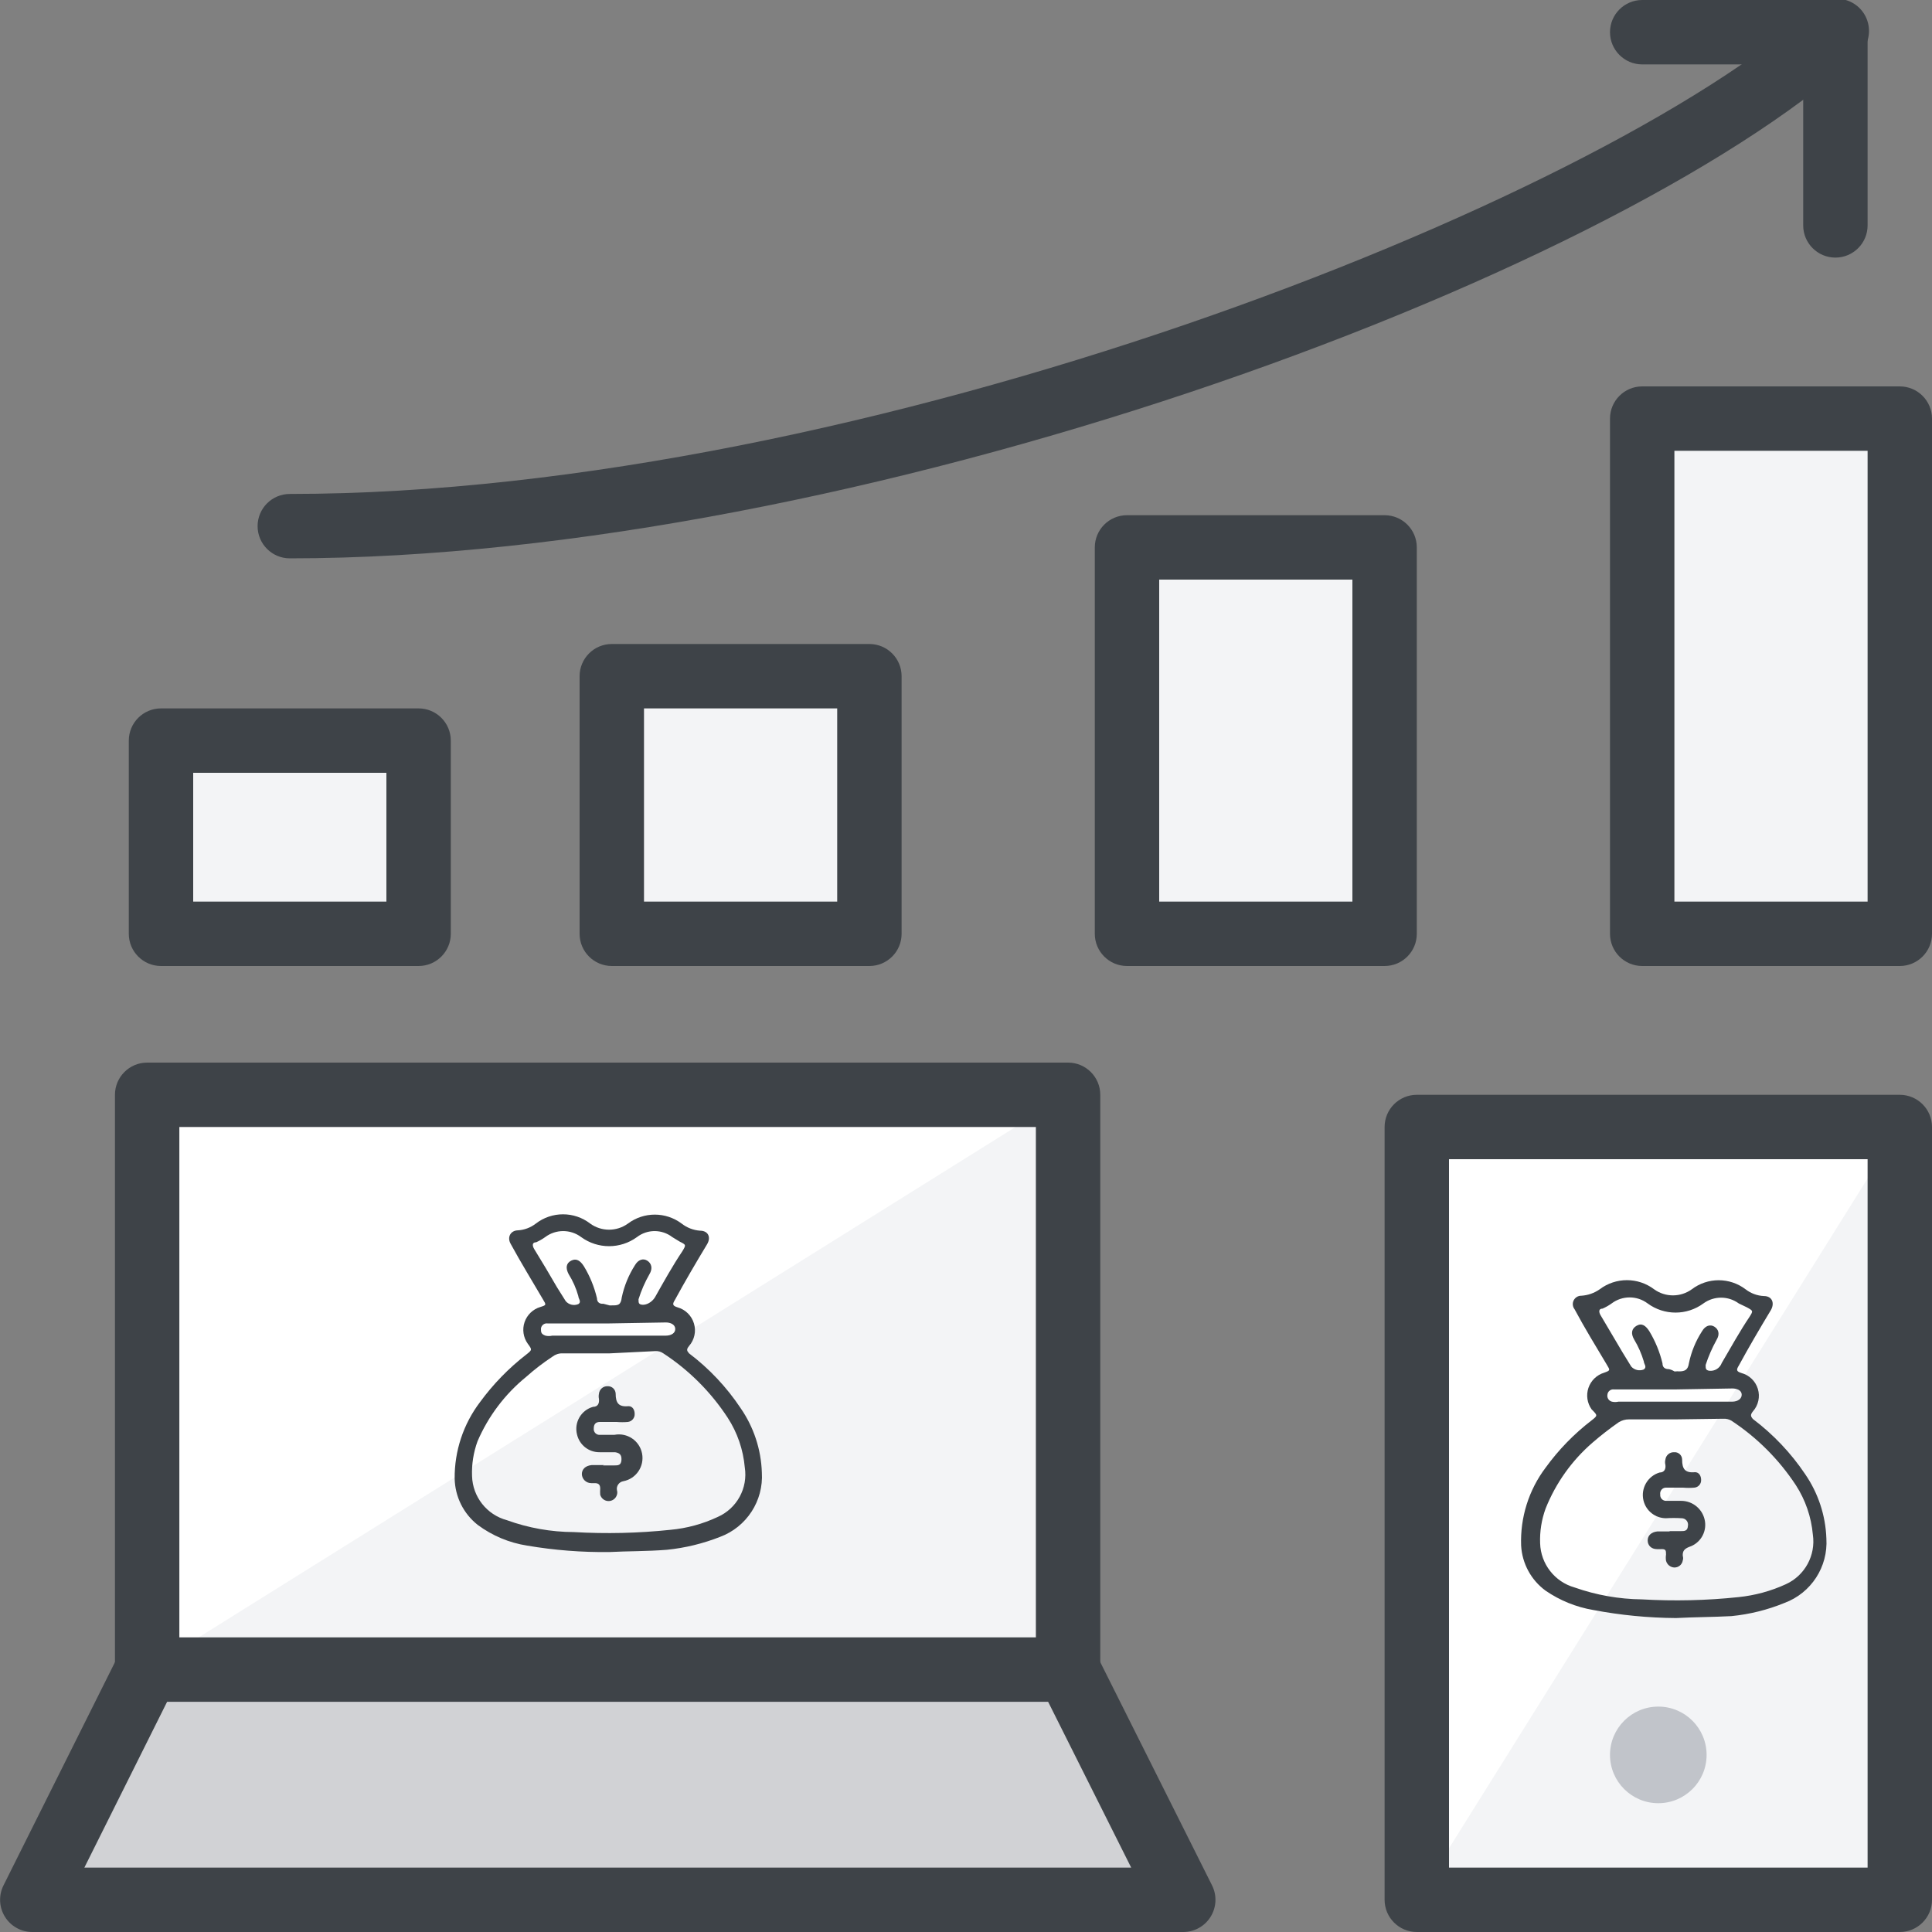 <?xml version="1.0" encoding="UTF-8"?>
<svg width="60px" height="60px" viewBox="0 0 60 60" version="1.1" xmlns="http://www.w3.org/2000/svg" xmlns:xlink="http://www.w3.org/1999/xlink">
    <rect x="0" y="0" width="60" height="60" fill="#808080" stroke="none"/>
    <!-- Generator: Sketch 64 (93537) - https://sketch.com -->
    <title>verify_profit</title>
    <desc>Created with Sketch.</desc>
    <g id="Page-1" stroke="none" stroke-width="1" fill="none" fill-rule="evenodd">
        <g id="Desktop" transform="translate(-274, -613)" fill-rule="nonzero">
            <g id="verify_profit" transform="translate(274, 612)">
                <polygon id="Path" fill="#D1D2D5" points="33.17 52.85 4.57 52.85 1 60 36.74 60"></polygon>
                <path d="M36.75,61 L1,61 C0.653,60.999 0.332,60.819 0.151,60.523 C-0.031,60.228 -0.046,59.86 0.11,59.55 L3.68,52.4 C3.849,52.064 4.193,51.851 4.57,51.85 L33.17,51.85 C33.547,51.851 33.891,52.064 34.06,52.4 L37.64,59.55 C37.796,59.86 37.781,60.228 37.599,60.523 C37.418,60.819 37.097,60.999 36.75,61 Z M2.62,59 L35.13,59 L32.55,53.85 L5.19,53.85 L2.62,59 Z" id="Shape" fill="#3E4348"></path>
                <rect id="Rectangle" fill="#FFFFFF" x="4.57" y="34.98" width="28.6" height="17.87"></rect>
                <polygon id="Path" fill="#F3F4F6" points="4.57 52.85 33.17 52.85 33.17 34.98"></polygon>
                <path d="M33.17,53.85 L4.57,53.85 C4.018,53.85 3.57,53.402 3.57,52.85 L3.57,35 C3.57,34.448 4.018,34 4.57,34 L33.17,34 C33.722,34 34.17,34.448 34.17,35 L34.17,52.85 C34.17,53.402 33.722,53.85 33.17,53.85 Z M5.57,51.85 L32.17,51.85 L32.17,36 L5.57,36 L5.57,51.85 Z" id="Shape" fill="#3E4348"></path>
                <rect id="Rectangle" fill="#FFFFFF" x="44" y="36" width="15" height="24"></rect>
                <polygon id="Path" fill="#F3F4F6" points="59 36 59 60 44 60"></polygon>
                <circle id="Oval" fill="#C1C4CA" cx="51.5" cy="55.5" r="1.5"></circle>
                <path d="M59,61 L44,61 C43.448,61 43,60.552 43,60 L43,36 C43,35.448 43.448,35 44,35 L59,35 C59.552,35 60,35.448 60,36 L60,60 C60,60.552 59.552,61 59,61 Z M45,59 L58,59 L58,37 L45,37 L45,59 Z" id="Shape" fill="#3E4348"></path>
                <path d="M18.93,49.2 C18.072,49.211 17.215,49.144 16.37,49 C15.816,48.914 15.291,48.694 14.84,48.36 C14.396,48.012 14.132,47.484 14.12,46.92 C14.112,46.061 14.39,45.224 14.91,44.54 C15.316,43.986 15.797,43.491 16.34,43.07 C16.53,42.92 16.53,42.92 16.39,42.73 C16.251,42.536 16.214,42.286 16.291,42.06 C16.369,41.833 16.551,41.658 16.78,41.59 C16.97,41.53 16.97,41.53 16.86,41.35 C16.52,40.77 16.17,40.2 15.86,39.63 C15.74,39.42 15.86,39.22 16.07,39.21 C16.277,39.201 16.476,39.127 16.64,39 C17.137,38.615 17.833,38.615 18.33,39 C18.679,39.252 19.151,39.252 19.5,39 C19.995,38.628 20.675,38.628 21.17,39 C21.334,39.128 21.532,39.205 21.74,39.22 C21.99,39.22 22.09,39.42 21.96,39.64 C21.61,40.22 21.27,40.8 20.96,41.37 C20.88,41.5 20.88,41.55 21.04,41.6 C21.285,41.668 21.478,41.857 21.551,42.101 C21.625,42.344 21.567,42.608 21.4,42.8 C21.31,42.91 21.33,42.95 21.4,43.03 C22.025,43.503 22.566,44.078 23,44.73 C23.408,45.319 23.637,46.014 23.66,46.73 C23.715,47.61 23.187,48.423 22.36,48.73 C21.831,48.938 21.276,49.073 20.71,49.13 C20.09,49.18 19.48,49.17 18.93,49.2 Z M18.93,43.03 L17.47,43.03 C17.358,43.026 17.249,43.062 17.16,43.13 C16.872,43.32 16.598,43.53 16.34,43.76 C15.683,44.295 15.165,44.981 14.83,45.76 C14.704,46.106 14.646,46.472 14.66,46.84 C14.678,47.485 15.117,48.042 15.74,48.21 C16.407,48.452 17.111,48.577 17.82,48.58 C18.82,48.638 19.824,48.615 20.82,48.51 C21.33,48.463 21.827,48.328 22.29,48.11 C22.886,47.846 23.231,47.214 23.13,46.57 C23.081,46.021 22.9,45.492 22.6,45.03 C22.079,44.232 21.398,43.551 20.6,43.03 C20.527,42.978 20.439,42.953 20.35,42.96 L18.93,43.03 Z M18.93,41.54 L19,41.54 C19.19,41.54 19.28,41.54 19.31,41.29 C19.385,40.935 19.524,40.596 19.72,40.29 C19.82,40.12 19.97,40.07 20.1,40.15 C20.23,40.23 20.28,40.39 20.17,40.57 C20.029,40.817 19.915,41.078 19.83,41.35 C19.83,41.46 19.83,41.51 19.95,41.52 C20.07,41.53 20.24,41.45 20.34,41.29 C20.61,40.81 20.9,40.29 21.19,39.86 C21.31,39.66 21.31,39.66 21.11,39.56 L20.88,39.42 C20.556,39.17 20.104,39.17 19.78,39.42 C19.264,39.795 18.566,39.795 18.05,39.42 C17.719,39.17 17.261,39.17 16.93,39.42 C16.842,39.483 16.749,39.536 16.65,39.58 C16.52,39.58 16.53,39.69 16.59,39.79 C16.83,40.18 17.07,40.58 17.3,40.98 L17.57,41.41 C17.667,41.521 17.824,41.558 17.96,41.5 C18.07,41.43 17.96,41.33 17.96,41.25 C17.893,41.01 17.792,40.781 17.66,40.57 C17.56,40.38 17.58,40.23 17.74,40.15 C17.9,40.07 18.02,40.15 18.13,40.32 C18.319,40.629 18.457,40.967 18.54,41.32 C18.54,41.44 18.62,41.5 18.74,41.49 L18.93,41.54 Z M18.93,42.1 L17,42.1 C16.952,42.094 16.904,42.108 16.867,42.138 C16.829,42.168 16.805,42.212 16.8,42.26 C16.8,42.37 16.8,42.43 16.94,42.48 C17.009,42.496 17.081,42.496 17.15,42.48 L20.67,42.48 C20.86,42.48 20.98,42.39 20.97,42.26 C20.96,42.13 20.82,42.07 20.68,42.07 L18.93,42.1 Z" id="Shape" fill="#3E4348"></path>
                <path d="M18.72,46.51 L19.08,46.51 C19.19,46.51 19.29,46.51 19.3,46.34 C19.31,46.17 19.23,46.12 19.1,46.1 L18.62,46.1 C18.286,46.104 17.995,45.875 17.92,45.55 C17.824,45.175 18.047,44.792 18.42,44.69 C18.56,44.69 18.62,44.59 18.6,44.44 C18.59,44.39 18.59,44.34 18.6,44.29 C18.611,44.15 18.73,44.044 18.87,44.05 C18.934,44.047 18.996,44.07 19.043,44.113 C19.09,44.156 19.117,44.216 19.12,44.28 C19.12,44.57 19.21,44.7 19.52,44.67 C19.65,44.67 19.71,44.79 19.71,44.91 C19.716,45.035 19.625,45.144 19.5,45.16 C19.384,45.17 19.266,45.17 19.15,45.16 L18.63,45.16 C18.5,45.16 18.44,45.23 18.44,45.36 C18.433,45.415 18.452,45.47 18.491,45.509 C18.53,45.548 18.585,45.567 18.64,45.56 L19.08,45.56 C19.478,45.483 19.863,45.742 19.94,46.14 C20.017,46.538 19.758,46.923 19.36,47 C19.296,47.01 19.239,47.045 19.201,47.098 C19.163,47.15 19.148,47.216 19.16,47.28 C19.174,47.326 19.174,47.374 19.16,47.42 C19.127,47.537 19.021,47.617 18.9,47.617 C18.779,47.617 18.673,47.537 18.64,47.42 C18.635,47.357 18.635,47.293 18.64,47.23 C18.64,47.11 18.59,47.06 18.47,47.06 L18.36,47.06 C18.204,47.06 18.075,46.936 18.07,46.78 C18.07,46.63 18.18,46.52 18.37,46.5 L18.76,46.5 L18.72,46.51 Z" id="Path" fill="#3E4348"></path>
                <path d="M52.05,51.25 C51.188,51.244 50.327,51.161 49.48,51 C48.949,50.91 48.444,50.705 48,50.4 C47.55,50.071 47.271,49.557 47.24,49 C47.208,48.13 47.476,47.275 48,46.58 C48.403,46.024 48.885,45.528 49.43,45.11 C49.62,44.96 49.62,44.96 49.43,44.77 C49.291,44.576 49.254,44.326 49.331,44.1 C49.409,43.873 49.591,43.698 49.82,43.63 C50.01,43.56 50.01,43.56 49.9,43.38 C49.56,42.81 49.21,42.24 48.9,41.66 C48.838,41.581 48.827,41.473 48.872,41.384 C48.917,41.294 49.01,41.238 49.11,41.24 C49.315,41.227 49.512,41.158 49.68,41.04 C50.18,40.662 50.87,40.662 51.37,41.04 C51.719,41.292 52.191,41.292 52.54,41.04 C53.033,40.665 53.717,40.665 54.21,41.04 C54.374,41.167 54.573,41.241 54.78,41.25 C55.03,41.25 55.12,41.46 55,41.68 C54.65,42.26 54.31,42.84 54,43.41 C53.92,43.54 53.92,43.59 54.08,43.64 C54.325,43.705 54.519,43.892 54.592,44.134 C54.666,44.377 54.608,44.64 54.44,44.83 C54.35,44.94 54.37,44.99 54.44,45.07 C55.071,45.546 55.619,46.124 56.06,46.78 C56.466,47.37 56.695,48.064 56.72,48.78 C56.775,49.66 56.247,50.473 55.42,50.78 C54.893,50.996 54.337,51.134 53.77,51.19 C53.21,51.22 52.6,51.22 52.05,51.25 Z M52.05,45.08 L50.59,45.08 C50.477,45.079 50.366,45.11 50.27,45.17 C49.989,45.366 49.719,45.576 49.46,45.8 C48.816,46.356 48.315,47.059 48,47.85 C47.874,48.196 47.816,48.562 47.83,48.93 C47.85,49.571 48.283,50.126 48.9,50.3 C49.572,50.537 50.278,50.662 50.99,50.67 C51.99,50.728 52.994,50.705 53.99,50.6 C54.499,50.548 54.995,50.413 55.46,50.2 C56.052,49.931 56.394,49.303 56.3,48.66 C56.251,48.111 56.07,47.582 55.77,47.12 C55.246,46.324 54.566,45.644 53.77,45.12 C53.694,45.076 53.607,45.055 53.52,45.06 L52.05,45.08 Z M52.05,43.59 C52.08,43.585 52.11,43.585 52.14,43.59 C52.33,43.59 52.42,43.54 52.45,43.34 C52.523,42.984 52.662,42.645 52.86,42.34 C52.96,42.17 53.11,42.12 53.24,42.2 C53.37,42.28 53.42,42.43 53.31,42.61 C53.172,42.859 53.058,43.12 52.97,43.39 C52.97,43.5 52.97,43.55 53.08,43.57 C53.25,43.59 53.411,43.491 53.47,43.33 C53.75,42.85 54.04,42.33 54.33,41.9 C54.45,41.71 54.45,41.71 54.25,41.6 L54,41.48 C53.673,41.24 53.227,41.24 52.9,41.48 C52.385,41.858 51.685,41.858 51.17,41.48 C50.839,41.23 50.381,41.23 50.05,41.48 C49.962,41.543 49.869,41.596 49.77,41.64 C49.64,41.64 49.65,41.75 49.71,41.85 L50.39,43 L50.66,43.44 C50.758,43.549 50.914,43.585 51.05,43.53 C51.16,43.45 51.05,43.36 51.05,43.28 C50.979,43.042 50.878,42.813 50.75,42.6 C50.64,42.41 50.67,42.26 50.83,42.17 C50.99,42.08 51.11,42.17 51.22,42.34 C51.407,42.65 51.546,42.988 51.63,43.34 C51.63,43.46 51.7,43.52 51.83,43.52 C51.89,43.533 51.948,43.557 52,43.59 L52.05,43.59 Z M52.05,44.15 L50.12,44.15 C50.072,44.144 50.024,44.158 49.987,44.188 C49.949,44.218 49.925,44.262 49.92,44.31 C49.901,44.409 49.962,44.505 50.06,44.53 C50.126,44.545 50.194,44.545 50.26,44.53 L53.79,44.53 C53.98,44.53 54.1,44.43 54.09,44.3 C54.08,44.17 53.93,44.12 53.8,44.12 L52.05,44.15 Z" id="Shape" fill="#3E4348"></path>
                <path d="M51.84,48.55 L52.2,48.55 C52.31,48.55 52.41,48.55 52.42,48.39 C52.432,48.33 52.417,48.269 52.378,48.222 C52.339,48.175 52.281,48.149 52.22,48.15 C52.06,48.14 51.9,48.14 51.74,48.15 C51.408,48.15 51.118,47.923 51.04,47.6 C50.949,47.223 51.169,46.841 51.54,46.73 C51.68,46.73 51.74,46.63 51.72,46.49 C51.706,46.438 51.706,46.382 51.72,46.33 C51.736,46.194 51.854,46.094 51.99,46.1 C52.054,46.094 52.118,46.116 52.166,46.16 C52.213,46.204 52.24,46.265 52.24,46.33 C52.24,46.62 52.33,46.75 52.64,46.72 C52.76,46.72 52.83,46.83 52.83,46.96 C52.836,47.083 52.743,47.189 52.62,47.2 C52.504,47.21 52.386,47.21 52.27,47.2 L51.75,47.2 C51.695,47.196 51.641,47.218 51.604,47.259 C51.567,47.3 51.551,47.356 51.56,47.41 C51.554,47.463 51.572,47.516 51.608,47.554 C51.645,47.593 51.697,47.613 51.75,47.61 L52.2,47.61 C52.575,47.606 52.895,47.879 52.95,48.25 C53.001,48.598 52.794,48.932 52.46,49.04 C52.31,49.1 52.25,49.17 52.26,49.32 C52.275,49.365 52.275,49.415 52.26,49.46 C52.24,49.592 52.123,49.687 51.99,49.68 C51.87,49.671 51.77,49.586 51.74,49.47 C51.73,49.407 51.73,49.343 51.74,49.28 C51.74,49.15 51.74,49.1 51.57,49.11 L51.46,49.11 C51.28,49.11 51.17,48.99 51.17,48.84 C51.17,48.69 51.28,48.58 51.47,48.56 L51.86,48.56 L51.84,48.55 Z" id="Path" fill="#3E4348"></path>
                <rect id="Rectangle" fill="#F3F4F6" x="18.99" y="21.97" width="8.03" height="8.03"></rect>
                <path d="M27,31 L19,31 C18.448,31 18,30.552 18,30 L18,22 C18,21.448 18.448,21 19,21 L27,21 C27.552,21 28,21.448 28,22 L28,30 C28,30.552 27.552,31 27,31 Z M20,29 L26,29 L26,23 L20,23 L20,29 Z" id="Shape" fill="#3E4348"></path>
                <rect id="Rectangle" fill="#F3F4F6" x="34.99" y="18" width="8.03" height="12"></rect>
                <path d="M43,31 L35,31 C34.448,31 34,30.552 34,30 L34,18 C34,17.448 34.448,17 35,17 L43,17 C43.552,17 44,17.448 44,18 L44,30 C44,30.552 43.552,31 43,31 Z M36,29 L42,29 L42,19 L36,19 L36,29 Z" id="Shape" fill="#3E4348"></path>
                <rect id="Rectangle" fill="#F3F4F6" x="50.92" y="14" width="8.03" height="16"></rect>
                <path d="M59,31 L51,31 C50.448,31 50,30.552 50,30 L50,14 C50,13.448 50.448,13 51,13 L59,13 C59.552,13 60,13.448 60,14 L60,30 C60,30.552 59.552,31 59,31 Z M52,29 L58,29 L58,15 L52,15 L52,29 Z" id="Shape" fill="#3E4348"></path>
                <rect id="Rectangle" fill="#F3F4F6" x="5" y="24.02" width="8" height="5.98"></rect>
                <path d="M13,31 L5,31 C4.448,31 4,30.552 4,30 L4,24 C4,23.448 4.448,23 5,23 L13,23 C13.552,23 14,23.448 14,24 L14,30 C14,30.552 13.552,31 13,31 Z M6,29 L12,29 L12,25 L6,25 L6,29 Z" id="Shape" fill="#3E4348"></path>
                <path d="M9,18.34 C8.448,18.34 8,17.892 8,17.34 C8,16.788 8.448,16.34 9,16.34 C26.78,16.34 49.61,7.34 56.33,1.26 C56.59,0.995 56.976,0.896 57.331,1.003 C57.687,1.109 57.954,1.404 58.025,1.769 C58.096,2.134 57.96,2.507 57.67,2.74 C49.85,9.81 26.4,18.34 9,18.34 Z" id="Path" fill="#3E4348"></path>
                <path d="M57,9 C56.448,9 56,8.552 56,8 L56,3 L51,3 C50.448,3 50,2.552 50,2 C50,1.448 50.448,1 51,1 L57,1 C57.552,1 58,1.448 58,2 L58,8 C58,8.552 57.552,9 57,9 Z" id="Path" fill="#3E4348"></path>
            </g>
        </g>
    </g>
</svg>